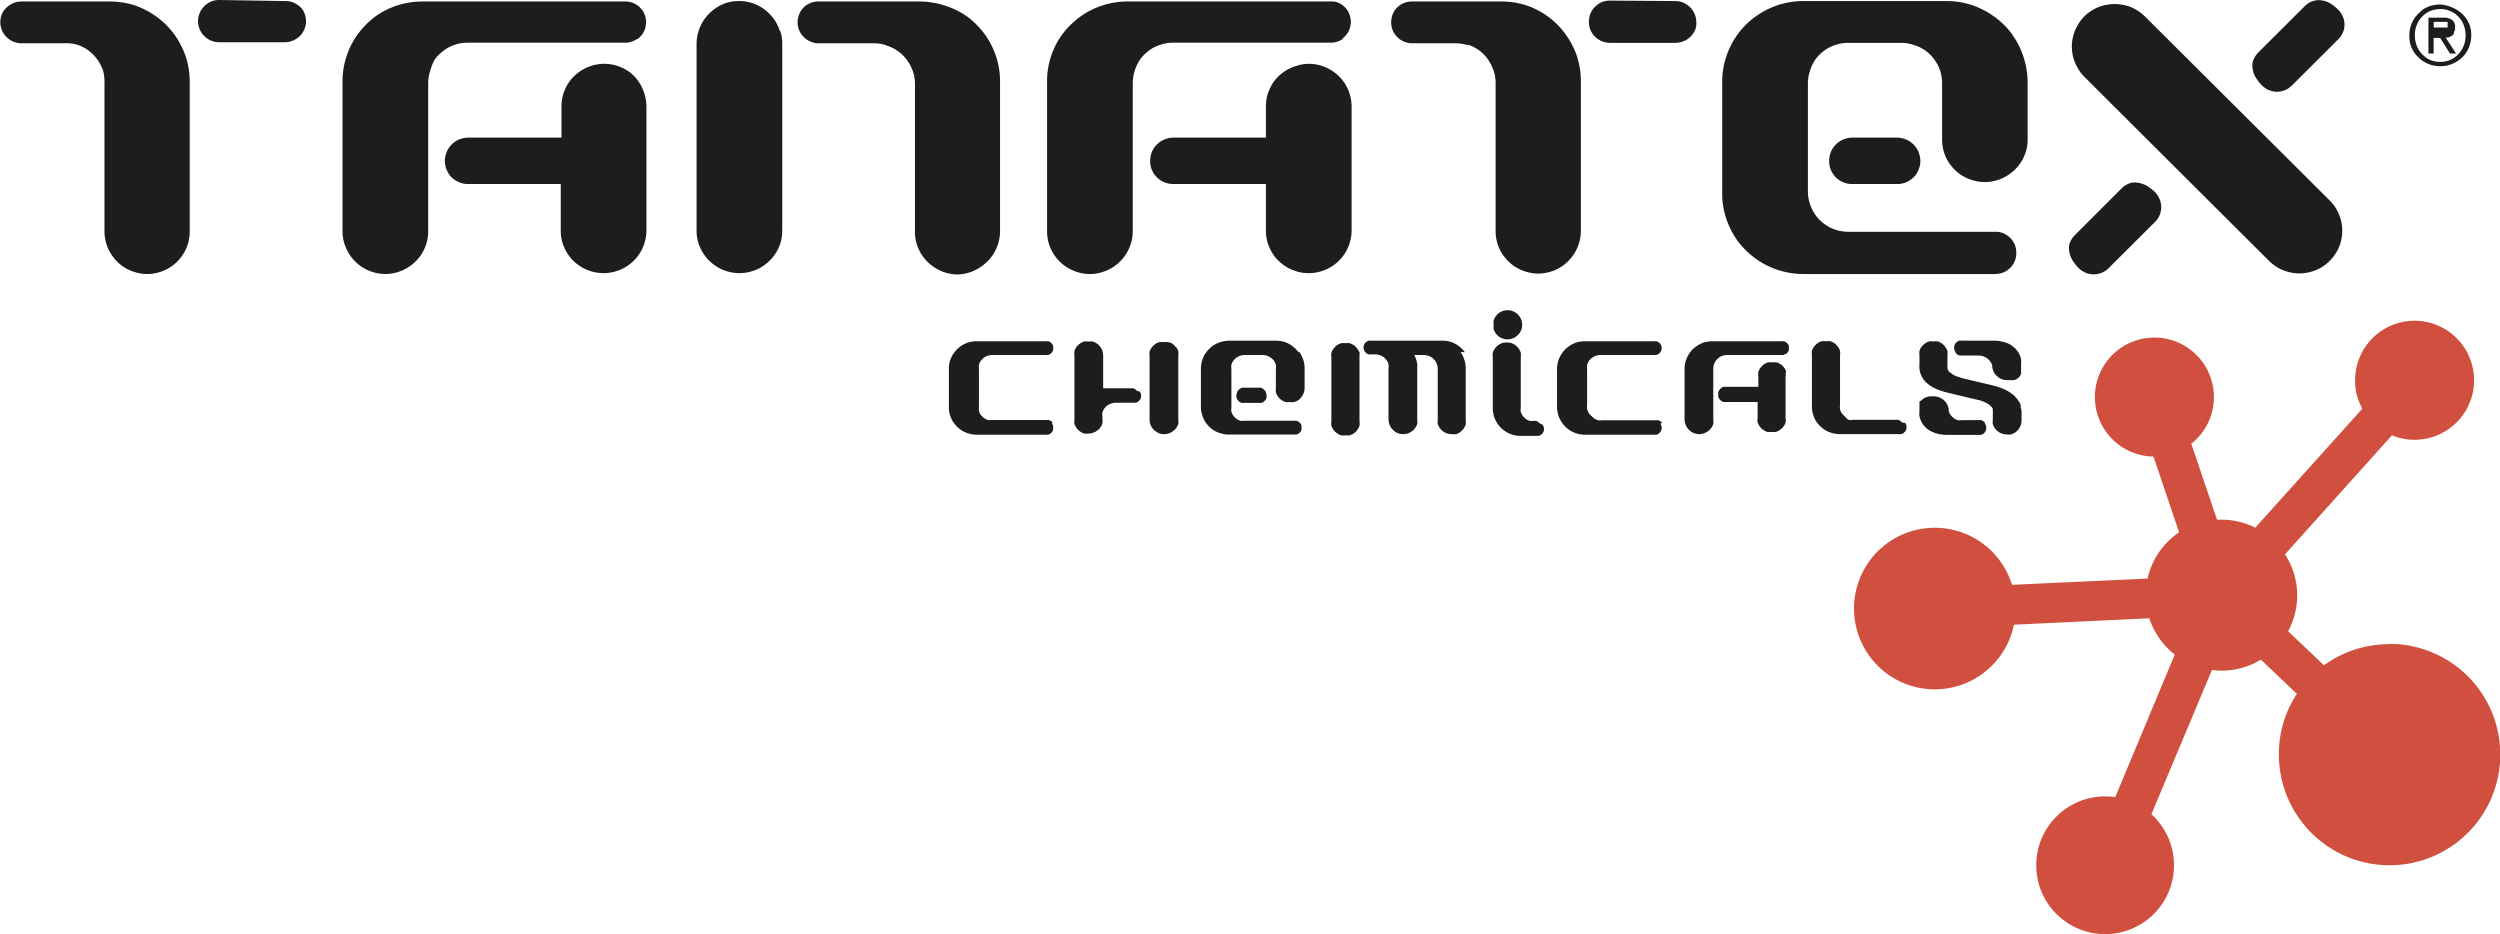 <svg xmlns="http://www.w3.org/2000/svg" width="59.27mm" height="22.15mm" viewBox="0 0 168 62.8">
  <defs>
    <style>
      .cls-1 {
        fill: #1d1d1b;
      }

      .cls-2 {
        fill: #d04f3f;
      }
    </style>
  </defs>
  <g id="Laag_2" data-name="Laag 2">
    <g id="Laag_1-2" data-name="Laag 1">
      <g>
        <path class="cls-1" d="M120.05,25a1,1,0,0,0-.13-.27,1.25,1.25,0,0,0-.23-.23.92.92,0,0,0-.28-.14,1,1,0,0,0-.3,0,1,1,0,0,0-.3,0,1,1,0,0,0-.28.14,1.2,1.2,0,0,0-.22.23.87.87,0,0,0-.14.27,1,1,0,0,0,0,.3V26H116l-.17,0a.53.53,0,0,0-.15.08.34.34,0,0,0-.12.12.55.55,0,0,0-.08.15.5.5,0,0,0,0,.17.44.44,0,0,0,0,.16.55.55,0,0,0,.08.15.48.48,0,0,0,.27.19.47.47,0,0,0,.17,0h2.12v1.07a1,1,0,0,0,0,.3,1,1,0,0,0,.14.27.92.92,0,0,0,.22.22,1.08,1.08,0,0,0,.28.15,1,1,0,0,0,.3,0,1,1,0,0,0,.3,0,.94.94,0,0,0,.28-.15.87.87,0,0,0,.36-.49.79.79,0,0,0,0-.3V25.32a.79.79,0,0,0,0-.3M90.69,6.29a2.73,2.73,0,0,0-.4-.8,2.86,2.86,0,0,0-.65-.65,2.94,2.94,0,0,0-.81-.41A2.7,2.7,0,0,0,88,4.29a2.62,2.62,0,0,0-.88.14A2.87,2.87,0,0,0,85.6,5.49a3.15,3.15,0,0,0-.4.8,2.87,2.87,0,0,0-.13.87V9.25H78.86a1.67,1.67,0,0,0-.49.08,1.65,1.65,0,0,0-.44.22,1.93,1.93,0,0,0-.35.35,1.51,1.51,0,0,0-.22.44,1.61,1.61,0,0,0-.07.49,1.49,1.49,0,0,0,.07.47,1.57,1.57,0,0,0,.57.78,1.57,1.57,0,0,0,.45.22,1.55,1.55,0,0,0,.48.07h6.21v3.12a2.87,2.87,0,0,0,.13.87,3,3,0,0,0,.4.8,2.87,2.87,0,0,0,1.47,1.06,2.62,2.62,0,0,0,.88.14,2.7,2.7,0,0,0,.88-.14,2.81,2.81,0,0,0,.81-.41,2.86,2.86,0,0,0,.65-.65,2.73,2.73,0,0,0,.4-.8,2.88,2.88,0,0,0,.14-.87V7.16a2.88,2.88,0,0,0-.14-.87m-47.4,0a2.83,2.83,0,0,0-1-1.45,2.94,2.94,0,0,0-.81-.41,2.87,2.87,0,0,0-1.77,0,2.94,2.94,0,0,0-.81.41,2.86,2.86,0,0,0-.65.65,3,3,0,0,0-.4.8,2.87,2.87,0,0,0-.13.87V9.25H31.46a1.67,1.67,0,0,0-.49.08,1.4,1.4,0,0,0-.44.22,1.66,1.66,0,0,0-.35.35,1.4,1.4,0,0,0-.22.44,1.62,1.62,0,0,0-.08.49,1.5,1.5,0,0,0,.08.47,1.65,1.65,0,0,0,.22.44,1.26,1.26,0,0,0,.35.34,1.54,1.54,0,0,0,.93.29h6.21v3.12a2.87,2.87,0,0,0,.13.87,3,3,0,0,0,.4.8,2.86,2.86,0,0,0,.65.65,2.94,2.94,0,0,0,.81.41,2.87,2.87,0,0,0,1.77,0,2.94,2.94,0,0,0,.81-.41,2.86,2.86,0,0,0,.65-.65,2.73,2.73,0,0,0,.4-.8,2.88,2.88,0,0,0,.14-.87V7.16a2.88,2.88,0,0,0-.14-.87M133.4,28.42a.57.57,0,0,0-.11-.11.46.46,0,0,0-.14-.07.39.39,0,0,0-.15,0h-1.15a.92.92,0,0,1-.28,0,.91.91,0,0,1-.26-.13,1,1,0,0,1-.21-.21.91.91,0,0,1-.13-.26.68.68,0,0,1,0-.28v.27a1,1,0,0,0-.19-.58,1,1,0,0,0-.23-.22.92.92,0,0,0-.28-.14.93.93,0,0,0-.29-.05l-.28,0-.21.05a.52.52,0,0,0-.15.06l-.11.07-.09.09A.47.47,0,0,0,129,27a.37.37,0,0,0,0,.11l0,.11a.66.66,0,0,0,0,.14v.26a1.42,1.42,0,0,0,0,.36,1.21,1.21,0,0,0,.11.32,1,1,0,0,0,.18.29,1.18,1.18,0,0,0,.25.25,1.33,1.33,0,0,0,.35.2,1.89,1.89,0,0,0,.44.14,2.73,2.73,0,0,0,.5.05H133l.15,0,.14-.07a.57.57,0,0,0,.11-.11.61.61,0,0,0,.07-.14.57.57,0,0,0,0-.3.54.54,0,0,0-.07-.13M162.78.7a2.61,2.61,0,0,0-.47.47,2.25,2.25,0,0,0-.29.58,2.16,2.16,0,0,0-.09.62A2.35,2.35,0,0,0,162,3a2.25,2.25,0,0,0,.29.58,2.61,2.61,0,0,0,.47.47,2.19,2.19,0,0,0,.59.3,2.16,2.16,0,0,0,.66.1,2.09,2.09,0,0,0,1.24-.4,2.1,2.1,0,0,0,.47-.47A2.25,2.25,0,0,0,166,3a2.35,2.35,0,0,0,.09-.64,2.16,2.16,0,0,0-.09-.62,2,2,0,0,0-.76-1,2.19,2.19,0,0,0-.59-.3A2.38,2.38,0,0,0,164,.3a2.51,2.51,0,0,0-.66.1,2.19,2.19,0,0,0-.59.3M163,3.83a2,2,0,0,1-.38-.39,1.78,1.78,0,0,1-.24-.5,1.83,1.83,0,0,1-.08-.57,1.77,1.77,0,0,1,.08-.56,1.86,1.86,0,0,1,.24-.49A1.8,1.8,0,0,1,163,.93a1.66,1.66,0,0,1,.48-.24A1.89,1.89,0,0,1,164,.61a1.59,1.59,0,0,1,.53.08,1.8,1.8,0,0,1,.48.24,2,2,0,0,1,.38.39,1.78,1.78,0,0,1,.24.5,2,2,0,0,1,.08.55,2.18,2.18,0,0,1-.08.57,2.1,2.1,0,0,1-.24.5,2,2,0,0,1-.38.39,1.83,1.83,0,0,1-.48.25,1.8,1.8,0,0,1-1.06,0,1.74,1.74,0,0,1-.49-.25m.58-.23V2.55H164l.66,1.05h.41l-.7-1.08.18,0,.14-.06.11-.06.08-.08a.26.26,0,0,0,.05-.09.41.41,0,0,0,0-.09A.5.5,0,0,0,165,2a.61.61,0,0,0,0-.14,1.09,1.09,0,0,0,0-.18,1.31,1.31,0,0,0-.05-.15.83.83,0,0,0-.08-.12l-.1-.09-.14-.07-.2-.06h-1.22V3.6Zm.51-2.13h.18l.12,0,.07,0,.06,0,0,0a.05.05,0,0,1,0,0,.08.08,0,0,1,0,.05.42.42,0,0,1,0,.06v.14a.64.64,0,0,1,0,.07.14.14,0,0,1,0,.06l0,0a.08.08,0,0,1,0,0,.1.1,0,0,1-.05,0l-.07,0-.14,0h-.67V1.47ZM135.82,27.29a1.3,1.3,0,0,0-.1-.25l-.16-.23a2.4,2.4,0,0,0-.22-.24,3,3,0,0,0-.32-.23,2.45,2.45,0,0,0-.43-.22,5.47,5.47,0,0,0-.61-.2l-.88-.21-.89-.21a2.91,2.91,0,0,1-.42-.11l-.3-.1a1.56,1.56,0,0,1-.22-.1l-.14-.11L131,25l-.07-.11a.61.61,0,0,1-.05-.12.74.74,0,0,1,0-.14c0-.05,0-.1,0-.15v-.59a1,1,0,0,0,0-.3,1.08,1.08,0,0,0-.15-.28,1,1,0,0,0-.5-.36,1,1,0,0,0-.29,0,1,1,0,0,0-.3,0,.87.87,0,0,0-.27.14,1,1,0,0,0-.23.22,1,1,0,0,0-.14.28,1,1,0,0,0,0,.3v.63a1.46,1.46,0,0,0,0,.3,1.28,1.28,0,0,0,.07.28,1.12,1.12,0,0,0,.11.25,1.26,1.26,0,0,0,.37.44,2.43,2.43,0,0,0,.29.21,2.48,2.48,0,0,0,.43.2,4.06,4.06,0,0,0,.61.19l.86.21.94.22.42.1.29.11.22.12a.53.53,0,0,1,.14.11,1.13,1.13,0,0,1,.11.11.75.75,0,0,1,.07.12.61.61,0,0,1,0,.12l0,.12a.53.53,0,0,1,0,.13v.36a.93.93,0,0,0,0,.29,1,1,0,0,0,.14.28.92.92,0,0,0,.22.22.82.82,0,0,0,.28.14.79.79,0,0,0,.3.05,1,1,0,0,0,.3,0,1.47,1.47,0,0,0,.28-.14,1.15,1.15,0,0,0,.22-.22,1,1,0,0,0,.19-.58v-.4a2.11,2.11,0,0,0,0-.26,1.82,1.82,0,0,0-.07-.25m-4.36-3.63.11.11.14.07.15,0H133a.87.87,0,0,1,.28.05.91.91,0,0,1,.26.13.84.84,0,0,1,.21.21.94.94,0,0,1,.14.26.9.9,0,0,1,0,.28v-.27a1,1,0,0,0,.19.58,1.15,1.15,0,0,0,.22.22,1,1,0,0,0,.58.19l.27,0,.21,0,.16-.06.11-.08.09-.08.06-.09.05-.11,0-.12s0-.08,0-.13V24.5a2,2,0,0,0,0-.35,1.21,1.21,0,0,0-.11-.32,1.41,1.41,0,0,0-.18-.29,1.24,1.24,0,0,0-.26-.25,1.63,1.63,0,0,0-.34-.21,2.54,2.54,0,0,0-.44-.13,2.07,2.07,0,0,0-.5-.05h-2.18a.39.39,0,0,0-.15,0l-.14.07-.11.11a.37.37,0,0,0-.07.14.57.57,0,0,0,0,.3.42.42,0,0,0,.07.13m-3.59,4.75-.11-.11-.14-.07-.15,0h-2.91a.93.93,0,0,1-.29,0A.91.91,0,0,1,124,28a1,1,0,0,1-.21-.21.91.91,0,0,1-.13-.26,1,1,0,0,1,0-.29V23.87a.92.92,0,0,0,0-.29.87.87,0,0,0-.14-.27,1,1,0,0,0-.22-.23,1,1,0,0,0-.28-.14,1,1,0,0,0-.3,0,1.06,1.06,0,0,0-.31,0,1,1,0,0,0-.27.14.84.84,0,0,0-.23.23.87.87,0,0,0-.14.27.92.92,0,0,0,0,.29v3.45a1.77,1.77,0,0,0,.09.56,1.54,1.54,0,0,0,.26.53,2.09,2.09,0,0,0,.42.42,1.74,1.74,0,0,0,.53.26,1.84,1.84,0,0,0,.57.09h4l.15,0,.14-.07.11-.11a.42.42,0,0,0,.07-.13.57.57,0,0,0,0-.3.37.37,0,0,0-.07-.14m-8-4.64.11-.11a.61.61,0,0,0,.07-.14.59.59,0,0,0,0-.14.77.77,0,0,0,0-.15.54.54,0,0,0-.07-.13.57.57,0,0,0-.11-.11l-.13-.07a.41.41,0,0,0-.16,0h-4.67a1.87,1.87,0,0,0-.57.08,1.84,1.84,0,0,0-.52.27,1.72,1.72,0,0,0-.43.42,2,2,0,0,0-.26.52,1.77,1.77,0,0,0-.09.56V28.2a.93.93,0,0,0,.05.29,1,1,0,0,0,.36.5.82.82,0,0,0,.28.14.92.92,0,0,0,.6,0,1,1,0,0,0,.5-.36,1,1,0,0,0,.14-.28.93.93,0,0,0,0-.29V24.79a.9.9,0,0,1,.17-.54,1,1,0,0,1,.21-.21.91.91,0,0,1,.26-.13,1,1,0,0,1,.29-.05h3.63l.15,0,.14-.07m-8.28,4.64-.11-.11-.14-.07-.14,0h-3.64a.92.92,0,0,1-.28,0A.84.84,0,0,1,107,28a1,1,0,0,1-.21-.21,1.26,1.26,0,0,1-.13-.26,1,1,0,0,1,0-.29V24.79a.9.9,0,0,1,0-.28,1.26,1.26,0,0,1,.13-.26.88.88,0,0,1,.22-.21.91.91,0,0,1,.26-.13.92.92,0,0,1,.28-.05h3.64l.14,0,.14-.07.11-.11a.83.83,0,0,0,.07-.13.57.57,0,0,0,0-.3.54.54,0,0,0-.07-.13.38.38,0,0,0-.11-.11l-.13-.07a.39.39,0,0,0-.15,0h-4.67a1.77,1.77,0,0,0-1.1.35,1.68,1.68,0,0,0-.42.42,1.84,1.84,0,0,0-.27.52,1.77,1.77,0,0,0-.09.56v2.57a1.87,1.87,0,0,0,.36,1.09,1.86,1.86,0,0,0,.42.42,1.81,1.81,0,0,0,.52.26,1.9,1.9,0,0,0,.58.09h4.67l.14,0,.14-.07.11-.11a.83.83,0,0,0,.07-.13.57.57,0,0,0,0-.3.61.61,0,0,0-.07-.14m-8.09,0-.11-.11-.14-.07-.15,0h0a1,1,0,0,1-.29,0,.91.91,0,0,1-.26-.13,1,1,0,0,1-.21-.21,1.26,1.26,0,0,1-.13-.26,1,1,0,0,1,0-.29v-3.4a1,1,0,0,0,0-.3,1,1,0,0,0-.14-.27,1.2,1.2,0,0,0-.22-.23,1,1,0,0,0-.28-.14,1.14,1.14,0,0,0-.6,0,1,1,0,0,0-.28.14,1.2,1.2,0,0,0-.22.23,1,1,0,0,0-.14.27,1,1,0,0,0,0,.3v3.44a1.88,1.88,0,0,0,.09.57,2.11,2.11,0,0,0,.26.52,1.91,1.91,0,0,0,.43.42,1.81,1.81,0,0,0,.52.26,1.88,1.88,0,0,0,.57.09h1.08l.15,0,.14-.07.11-.11a.83.83,0,0,0,.07-.13.57.57,0,0,0,0-.3.61.61,0,0,0-.07-.14m-2.65-7.65a1,1,0,0,0-.28.13,1.2,1.2,0,0,0-.22.23,1,1,0,0,0-.14.27,1,1,0,0,0,0,.3.94.94,0,0,0,0,.3,1,1,0,0,0,.14.28.92.92,0,0,0,.22.22.84.84,0,0,0,.27.13.79.79,0,0,0,.3.05,1,1,0,0,0,.58-.19,1,1,0,0,0,.36-.49,1,1,0,0,0-.14-.87,1.15,1.15,0,0,0-.22-.22,1,1,0,0,0-.58-.19.93.93,0,0,0-.29.05m-9.66,2.81a1,1,0,0,0-.15-.27,1,1,0,0,0-.22-.23,1.47,1.47,0,0,0-.28-.14,1,1,0,0,0-.3,0,.92.92,0,0,0-.29,0,1.22,1.22,0,0,0-.28.14,1.25,1.25,0,0,0-.23.23,1,1,0,0,0-.14.27,1,1,0,0,0,0,.3v4.31a1,1,0,0,0,0,.3,1,1,0,0,0,.14.27.92.92,0,0,0,.22.22,1.08,1.08,0,0,0,.28.15,1,1,0,0,0,.3,0,1.06,1.06,0,0,0,.31,0,1.47,1.47,0,0,0,.28-.14,1.2,1.2,0,0,0,.22-.23,1.38,1.38,0,0,0,.14-.27,1,1,0,0,0,0-.3V23.87a1,1,0,0,0,0-.3m7.08.1a1.86,1.86,0,0,0-.42-.42,1.77,1.77,0,0,0-1.09-.35H92.12a.39.39,0,0,0-.15,0l-.14.07a.57.57,0,0,0-.11.11.31.31,0,0,0-.06.13.39.39,0,0,0,0,.3.28.28,0,0,0,.07.13.52.52,0,0,0,.1.11l.14.07.15,0h.35a1.4,1.4,0,0,1,.28.06,1,1,0,0,1,.25.14,1,1,0,0,1,.19.21.72.72,0,0,1,.12.25.84.84,0,0,1,0,.27V28.2a.93.93,0,0,0,.05.29,1,1,0,0,0,.36.5,1.08,1.08,0,0,0,.28.15,1.15,1.15,0,0,0,.6,0,1.08,1.08,0,0,0,.28-.15.92.92,0,0,0,.22-.22,1,1,0,0,0,.14-.28.93.93,0,0,0,0-.29V24.75a1.43,1.43,0,0,0,0-.29,1.63,1.63,0,0,0-.07-.3,1.94,1.94,0,0,0-.13-.3h.65a.92.92,0,0,1,.28.05.91.91,0,0,1,.26.13,1,1,0,0,1,.21.21.91.91,0,0,1,.13.26.92.92,0,0,1,.05.28V28.2a1,1,0,0,0,0,.3,1.47,1.47,0,0,0,.14.28,1.2,1.2,0,0,0,.23.22.93.93,0,0,0,.57.18,1,1,0,0,0,.3,0,.87.87,0,0,0,.27-.14,1,1,0,0,0,.23-.23,1.38,1.38,0,0,0,.14-.27,1,1,0,0,0,0-.3V24.75a1.77,1.77,0,0,0-.09-.56,1.59,1.59,0,0,0-.26-.52m-10.89,0a2.14,2.14,0,0,0-.43-.42,1.84,1.84,0,0,0-.52-.27,2.24,2.24,0,0,0-.57-.08H82.6A2.24,2.24,0,0,0,82,23a1.77,1.77,0,0,0-.53.27,2.09,2.09,0,0,0-.42.42,1.81,1.81,0,0,0-.26.52,1.88,1.88,0,0,0-.09.57v2.57a1.77,1.77,0,0,0,.09.56,1.74,1.74,0,0,0,.26.53,2.09,2.09,0,0,0,.42.42,1.74,1.74,0,0,0,.53.26,1.88,1.88,0,0,0,.57.09H87l.14,0,.14-.07.11-.11a.61.61,0,0,0,.07-.14.32.32,0,0,0,0-.14.77.77,0,0,0,0-.15.61.61,0,0,0-.07-.14l-.11-.11-.14-.07-.14,0H83.64a.93.93,0,0,1-.29,0,.91.91,0,0,1-.26-.13,1,1,0,0,1-.21-.21.91.91,0,0,1-.13-.26,1,1,0,0,1,0-.29V24.79a.92.92,0,0,1,0-.28.91.91,0,0,1,.13-.26,1,1,0,0,1,.21-.21.91.91,0,0,1,.26-.13,1,1,0,0,1,.29-.05h1.21a.87.87,0,0,1,.28.05.79.79,0,0,1,.26.13.88.88,0,0,1,.22.21,1.26,1.26,0,0,1,.13.26.9.9,0,0,1,0,.28v1.29a1,1,0,0,0,0,.3,1,1,0,0,0,.14.27,1,1,0,0,0,.22.23,1.47,1.47,0,0,0,.28.14,1,1,0,0,0,.3,0,.79.79,0,0,0,.3,0,1,1,0,0,0,.28-.13,1.2,1.2,0,0,0,.22-.23,1,1,0,0,0,.14-.28.93.93,0,0,0,.05-.29V24.75a1.88,1.88,0,0,0-.09-.57,2.11,2.11,0,0,0-.26-.52m-3.86,2.4-.15.08a.46.46,0,0,0-.12.12.65.65,0,0,0-.1.32.88.88,0,0,0,0,.16,1.09,1.09,0,0,0,.08.15.68.68,0,0,0,.12.12.51.51,0,0,0,.15.07.45.45,0,0,0,.16,0h1a.45.45,0,0,0,.16,0,.46.46,0,0,0,.16-.07l.12-.12a.51.51,0,0,0,.07-.15.45.45,0,0,0,0-.16.65.65,0,0,0-.1-.32l-.12-.12-.15-.08-.17,0h-1l-.16,0m-7,.22a.57.57,0,0,0-.11-.11l-.13-.07-.15,0H74.13V23.9a1,1,0,0,0-.19-.58,1,1,0,0,0-.5-.36,1,1,0,0,0-.3,0,1,1,0,0,0-.3,0,1,1,0,0,0-.5.36.82.82,0,0,0-.14.28.93.93,0,0,0,0,.29V28.2a.93.93,0,0,0,0,.29,1,1,0,0,0,.14.28.92.92,0,0,0,.22.22,1.08,1.08,0,0,0,.28.15,1,1,0,0,0,.3,0,.79.79,0,0,0,.3-.05.74.74,0,0,0,.28-.14.77.77,0,0,0,.22-.22.7.7,0,0,0,.14-.27,1,1,0,0,0,0-.29V28a.9.9,0,0,1,0-.28,1.26,1.26,0,0,1,.13-.26,1,1,0,0,1,.21-.21.84.84,0,0,1,.27-.13.87.87,0,0,1,.28-.05H76.2l.15,0,.13-.07.11-.11a.83.83,0,0,0,.07-.13.57.57,0,0,0,0-.3.61.61,0,0,0-.07-.14m2.41-3a1,1,0,0,0-.23-.23A1,1,0,0,0,78.5,23a1.1,1.1,0,0,0-.31,0,1,1,0,0,0-.3,0,1,1,0,0,0-.28.14,1.15,1.15,0,0,0-.22.22,1,1,0,0,0-.14.28.92.92,0,0,0,0,.29V28.2a.93.93,0,0,0,.18.57.8.8,0,0,0,.23.22.82.82,0,0,0,.57.19.84.84,0,0,0,.31-.05.78.78,0,0,0,.27-.14.8.8,0,0,0,.23-.22,1.15,1.15,0,0,0,.14-.27,1,1,0,0,0,0-.29V23.9a1,1,0,0,0,0-.3,1.38,1.38,0,0,0-.14-.27m-8.31,5.08a.38.38,0,0,0-.11-.11l-.13-.07-.15,0H66.66a.92.92,0,0,1-.28,0,.91.91,0,0,1-.26-.13,1,1,0,0,1-.21-.21.71.71,0,0,1-.13-.26,1,1,0,0,1,0-.29V24.79a.92.92,0,0,1,0-.28.91.91,0,0,1,.13-.26,1,1,0,0,1,.21-.21.91.91,0,0,1,.26-.13.92.92,0,0,1,.28-.05H70.3l.15,0,.13-.07a.57.57,0,0,0,.11-.11.42.42,0,0,0,.07-.13.57.57,0,0,0,0-.3.52.52,0,0,0-.06-.13.57.57,0,0,0-.11-.11l-.14-.07a.39.39,0,0,0-.15,0H65.63a1.83,1.83,0,0,0-.57.08,1.77,1.77,0,0,0-.53.27,1.93,1.93,0,0,0-.69.94,1.77,1.77,0,0,0-.08.56v2.57a1.77,1.77,0,0,0,.35,1.09,2.09,2.09,0,0,0,.42.42,1.74,1.74,0,0,0,.53.26,1.79,1.79,0,0,0,.57.09H70.3l.15,0,.13-.07a.57.57,0,0,0,.11-.11.37.37,0,0,0,.07-.14.32.32,0,0,0,0-.14.39.39,0,0,0,0-.15.37.37,0,0,0-.07-.14M135.24,2.32A5.28,5.28,0,0,0,134,1.1a5.59,5.59,0,0,0-1.54-.78,5.52,5.52,0,0,0-1.66-.25h-9.58a5.59,5.59,0,0,0-1.67.25A5.67,5.67,0,0,0,118,1.1a5.28,5.28,0,0,0-1.23,1.22A5.37,5.37,0,0,0,116,3.85a5.22,5.22,0,0,0-.26,1.65V13a5.13,5.13,0,0,0,.26,1.65,5.37,5.37,0,0,0,.77,1.53A5.52,5.52,0,0,0,118,17.39a5.37,5.37,0,0,0,1.53.77,5.6,5.6,0,0,0,1.67.26h12.9a1.55,1.55,0,0,0,.43-.07,1.36,1.36,0,0,0,.4-.2,1.62,1.62,0,0,0,.32-.32,1.5,1.5,0,0,0,.2-.4,1.47,1.47,0,0,0,.06-.42,1.61,1.61,0,0,0-.06-.44,1.5,1.5,0,0,0-.2-.4,1.22,1.22,0,0,0-.32-.32,1.29,1.29,0,0,0-.83-.27l-9.88,0a2.62,2.62,0,0,1-.83-.13,2.46,2.46,0,0,1-.76-.38,2.61,2.61,0,0,1-.62-.62,2.76,2.76,0,0,1-.38-.77,2.62,2.62,0,0,1-.13-.83V5.61a2.6,2.6,0,0,1,.13-.82A3,3,0,0,1,122,4a2.76,2.76,0,0,1,.62-.61,2.46,2.46,0,0,1,.76-.38,2.62,2.62,0,0,1,.83-.13h3.54a2.62,2.62,0,0,1,.83.13A2.62,2.62,0,0,1,130,4a2.82,2.82,0,0,1,.39.75,2.92,2.92,0,0,1,.13.82V9.37a2.87,2.87,0,0,0,.13.87,2.69,2.69,0,0,0,.41.81,3.08,3.08,0,0,0,.65.65,3,3,0,0,0,1.68.54,2.91,2.91,0,0,0,1.68-.55,2.91,2.91,0,0,0,.66-.65,2.94,2.94,0,0,0,.41-.81,2.8,2.8,0,0,0,.13-.86V5.5A5.51,5.51,0,0,0,136,3.85a5.37,5.37,0,0,0-.77-1.53M124,9.33a1.46,1.46,0,0,0-.43.22,1.54,1.54,0,0,0-.57.79,1.61,1.61,0,0,0-.07.49,1.49,1.49,0,0,0,.07.47,1.46,1.46,0,0,0,.22.43,1.3,1.3,0,0,0,.35.35,1.4,1.4,0,0,0,.44.22,1.49,1.49,0,0,0,.47.07h3a1.54,1.54,0,0,0,.93-.29,1.41,1.41,0,0,0,.35-.34,1.65,1.65,0,0,0,.22-.44,1.5,1.5,0,0,0,.08-.47,1.62,1.62,0,0,0-.08-.49,1.4,1.4,0,0,0-.22-.44,1.66,1.66,0,0,0-.35-.35,1.4,1.4,0,0,0-.44-.22,1.67,1.67,0,0,0-.49-.08h-3a1.61,1.61,0,0,0-.48.08m27.78-5.81a1.51,1.51,0,0,0-.25.33,1.42,1.42,0,0,0-.14.35,1.14,1.14,0,0,0,0,.37,1.76,1.76,0,0,0,.08.37,1.78,1.78,0,0,0,.22.4,2.51,2.51,0,0,0,.33.4,1.78,1.78,0,0,0,.36.27,1.88,1.88,0,0,0,.42.14,1.77,1.77,0,0,0,.46,0,1.88,1.88,0,0,0,.42-.14,1.52,1.52,0,0,0,.35-.26l3.11-3.1a1.22,1.22,0,0,0,.27-.36,1.23,1.23,0,0,0,.14-.42,1.37,1.37,0,0,0,0-.45A1.45,1.45,0,0,0,157.4,1a1.31,1.31,0,0,0-.27-.36,3.26,3.26,0,0,0-.4-.34,2.67,2.67,0,0,0-.41-.21,1.89,1.89,0,0,0-.4-.08h-.16a1.59,1.59,0,0,0-.3.06,1.3,1.3,0,0,0-.3.13,2,2,0,0,0-.28.23ZM139.45,15.8a1.31,1.31,0,0,0-.25.33,1.17,1.17,0,0,0-.14.35,1.45,1.45,0,0,0,0,.36,1.75,1.75,0,0,0,.09.38,1.78,1.78,0,0,0,.22.4,2.51,2.51,0,0,0,.33.4,1.42,1.42,0,0,0,.36.26,1.23,1.23,0,0,0,.42.14,1.19,1.19,0,0,0,.46,0,1.23,1.23,0,0,0,.42-.14,1.24,1.24,0,0,0,.35-.25l3.11-3.1a1.36,1.36,0,0,0,.27-.36,1.3,1.3,0,0,0,.14-.42,1.43,1.43,0,0,0,0-.46,1.48,1.48,0,0,0-.14-.42,1.84,1.84,0,0,0-.27-.37,3.12,3.12,0,0,0-.4-.32,1.41,1.41,0,0,0-.4-.21,1.39,1.39,0,0,0-.38-.09,1.14,1.14,0,0,0-.37,0,1.45,1.45,0,0,0-.7.4Zm4-15.21a2.61,2.61,0,0,0-.87-.28,2.84,2.84,0,0,0-.92,0,2.61,2.61,0,0,0-.87.28,3,3,0,0,0-.71.51,3,3,0,0,0-.51.71,2.91,2.91,0,0,0-.29.86,2.84,2.84,0,0,0,0,.92,2.73,2.73,0,0,0,.29.86,2.79,2.79,0,0,0,.51.71l12.42,12.38a3.33,3.33,0,0,0,.71.52,3.21,3.21,0,0,0,.86.28,2.84,2.84,0,0,0,.92,0,3,3,0,0,0,.87-.28,2.93,2.93,0,0,0,1.24-1.24,2.63,2.63,0,0,0,.28-.86,2.84,2.84,0,0,0,0-.92,3,3,0,0,0-.28-.85,2.89,2.89,0,0,0-.52-.71L144.15,1.1a3,3,0,0,0-.71-.51M98.63,3a2.46,2.46,0,0,1,.76.38A2.76,2.76,0,0,1,100,4a3.38,3.38,0,0,1,.38.76,2.6,2.6,0,0,1,.13.82l0,9.94a2.87,2.87,0,0,0,.13.87,2.81,2.81,0,0,0,.41.81,3.08,3.08,0,0,0,.65.65,2.91,2.91,0,0,0,.81.4,2.88,2.88,0,0,0,.87.14,2.93,2.93,0,0,0,.87-.14,2.68,2.68,0,0,0,.79-.4,2.86,2.86,0,0,0,.65-.65,2.81,2.81,0,0,0,.41-.81,2.88,2.88,0,0,0,.14-.87V5.5A5.52,5.52,0,0,0,106,3.85a5.45,5.45,0,0,0-.77-1.52,5.32,5.32,0,0,0-2.75-2A5.46,5.46,0,0,0,100.85.1H94.9a1.61,1.61,0,0,0-.44.06,1.66,1.66,0,0,0-.4.2,1.62,1.62,0,0,0-.32.32,1.41,1.41,0,0,0-.19.39,1.57,1.57,0,0,0,0,.86,1.6,1.6,0,0,0,.2.39,1.62,1.62,0,0,0,.32.32,1.36,1.36,0,0,0,.4.2,1.25,1.25,0,0,0,.43.07h2.9a2.62,2.62,0,0,1,.83.13m9.56-3a1.54,1.54,0,0,0-.43.06,1.53,1.53,0,0,0-.4.21,1.62,1.62,0,0,0-.32.32,1.5,1.5,0,0,0-.2.4,1.67,1.67,0,0,0-.06.44,1.59,1.59,0,0,0,.06.43,1.6,1.6,0,0,0,.2.39,1.62,1.62,0,0,0,.32.32,1.36,1.36,0,0,0,.4.2,1.25,1.25,0,0,0,.43.07h4.4a1.53,1.53,0,0,0,.85-.27,1.62,1.62,0,0,0,.32-.32,1.2,1.2,0,0,0,.2-.39A1.25,1.25,0,0,0,114,1.5a1.31,1.31,0,0,0-.07-.44,1.25,1.25,0,0,0-.2-.4,1.62,1.62,0,0,0-.32-.32,1.53,1.53,0,0,0-.4-.21,1.74,1.74,0,0,0-.45-.06Zm-18,2.57a1.62,1.62,0,0,0,.32-.32,1.44,1.44,0,0,0,.2-.39,1.61,1.61,0,0,0,.07-.43,1.61,1.61,0,0,0-.07-.43,1.41,1.41,0,0,0-.19-.39,1.62,1.62,0,0,0-.32-.32,1.66,1.66,0,0,0-.4-.2A1.61,1.61,0,0,0,89.41.1H75.79a5.52,5.52,0,0,0-1.66.25,5.42,5.42,0,0,0-1.54.77,5.69,5.69,0,0,0-1.23,1.22,5.32,5.32,0,0,0-1,3.16V15.55a2.8,2.8,0,0,0,.13.86,2.94,2.94,0,0,0,.41.81,2.87,2.87,0,0,0,1.47,1.06,2.74,2.74,0,0,0,1.73,0,2.87,2.87,0,0,0,1.47-1.06,2.94,2.94,0,0,0,.41-.81,2.82,2.82,0,0,0,.14-.86V5.61a2.91,2.91,0,0,1,.12-.82A3,3,0,0,1,76.61,4a2.94,2.94,0,0,1,.61-.61A2.58,2.58,0,0,1,78,3a2.62,2.62,0,0,1,.83-.13h10.6a1.25,1.25,0,0,0,.43-.07,1.25,1.25,0,0,0,.4-.2M52.39,2.07a2.73,2.73,0,0,0-.4-.8,3.18,3.18,0,0,0-.66-.66A2.94,2.94,0,0,0,50.52.2a2.91,2.91,0,0,0-.87-.13,2.87,2.87,0,0,0-.87.13A2.94,2.94,0,0,0,48,.61a3.08,3.08,0,0,0-.65.65,2.94,2.94,0,0,0-.41.81,2.88,2.88,0,0,0-.14.87V15.49a2.87,2.87,0,0,0,.13.87,3,3,0,0,0,.41.8,2.86,2.86,0,0,0,.65.65,2.69,2.69,0,0,0,.81.41,2.84,2.84,0,0,0,1.76,0,2.69,2.69,0,0,0,.81-.41,2.86,2.86,0,0,0,.65-.65,2.76,2.76,0,0,0,.41-.8,2.87,2.87,0,0,0,.13-.87V2.94a2.6,2.6,0,0,0-.14-.87m7.17,1a2.46,2.46,0,0,1,.76.38,2.52,2.52,0,0,1,.61.61,3,3,0,0,1,.39.76,2.6,2.6,0,0,1,.13.82v9.94a2.8,2.8,0,0,0,.13.86,2.94,2.94,0,0,0,.41.81,2.91,2.91,0,0,0,.66.65,2.91,2.91,0,0,0,1.68.55A2.91,2.91,0,0,0,66,17.87a2.86,2.86,0,0,0,.65-.65,2.94,2.94,0,0,0,.41-.81,2.82,2.82,0,0,0,.14-.86V5.5a5.42,5.42,0,0,0-1-3.16A5.69,5.69,0,0,0,65,1.12,5.42,5.42,0,0,0,63.41.35,5.52,5.52,0,0,0,61.75.1H55a1.67,1.67,0,0,0-.44.06,1.87,1.87,0,0,0-.4.2,1.57,1.57,0,0,0-.31.32,1.18,1.18,0,0,0-.19.39,1.29,1.29,0,0,0-.07.43,1.29,1.29,0,0,0,.07.43,1.2,1.2,0,0,0,.2.39,1.62,1.62,0,0,0,.32.32,1.25,1.25,0,0,0,.4.2,1.23,1.23,0,0,0,.42.07h3.71a2.62,2.62,0,0,1,.83.13m-16.72-.4a1.62,1.62,0,0,0,.32-.32,1.6,1.6,0,0,0,.2-.39,2.14,2.14,0,0,0,.07-.43,1.61,1.61,0,0,0-.07-.43,1.41,1.41,0,0,0-.19-.39,1.62,1.62,0,0,0-.32-.32,1.66,1.66,0,0,0-.4-.2A1.61,1.61,0,0,0,42,.1H28.39a5.52,5.52,0,0,0-1.66.25,5.3,5.3,0,0,0-1.54.77A5.69,5.69,0,0,0,24,2.34a5.42,5.42,0,0,0-1,3.16V15.55a2.82,2.82,0,0,0,.14.86,2.94,2.94,0,0,0,.41.81,2.86,2.86,0,0,0,.65.65,2.91,2.91,0,0,0,1.68.55,2.91,2.91,0,0,0,1.68-.55,2.91,2.91,0,0,0,.66-.65,2.94,2.94,0,0,0,.41-.81,2.8,2.8,0,0,0,.13-.86V5.61a2.6,2.6,0,0,1,.13-.82A3.38,3.38,0,0,1,29.2,4a2.76,2.76,0,0,1,.62-.61A2.46,2.46,0,0,1,30.58,3a2.62,2.62,0,0,1,.83-.13H42a1.25,1.25,0,0,0,.43-.07,1.36,1.36,0,0,0,.4-.2M5.15,3a2.71,2.71,0,0,1,.76.38A2.94,2.94,0,0,1,6.52,4a3,3,0,0,1,.39.76A2.91,2.91,0,0,1,7,5.61l0,9.94a2.88,2.88,0,0,0,.14.87,2.81,2.81,0,0,0,.41.81,2.86,2.86,0,0,0,.65.65,2.78,2.78,0,0,0,.81.4,2.88,2.88,0,0,0,.87.14,2.82,2.82,0,0,0,.86-.14,2.83,2.83,0,0,0,1.45-1.05,2.81,2.81,0,0,0,.41-.81,2.87,2.87,0,0,0,.13-.87V5.5a5.51,5.51,0,0,0-.25-1.65,6,6,0,0,0-.77-1.52,5.48,5.48,0,0,0-1.23-1.22A5.42,5.42,0,0,0,9,.35,5.51,5.51,0,0,0,7.37.1h-6A1.67,1.67,0,0,0,1,.16a1.87,1.87,0,0,0-.4.2A1.57,1.57,0,0,0,.26.68a1.44,1.44,0,0,0-.2.39A1.59,1.59,0,0,0,0,1.5a1.29,1.29,0,0,0,.07.43,1.31,1.31,0,0,0,.2.39,1.62,1.62,0,0,0,.32.32,1.25,1.25,0,0,0,.4.2,1.23,1.23,0,0,0,.42.07H4.32A2.62,2.62,0,0,1,5.15,3m9.55-3a1.52,1.52,0,0,0-.42.06,1.53,1.53,0,0,0-.4.21,1.62,1.62,0,0,0-.32.32,1.25,1.25,0,0,0-.2.4,1.35,1.35,0,0,0-.07.44,1.29,1.29,0,0,0,.07.43,1.31,1.31,0,0,0,.2.39,1.62,1.62,0,0,0,.32.32,1.25,1.25,0,0,0,.4.2,1.23,1.23,0,0,0,.42.07h4.41a1.31,1.31,0,0,0,.44-.07,1.25,1.25,0,0,0,.4-.2,1.12,1.12,0,0,0,.33-.32,1.44,1.44,0,0,0,.2-.39,1.25,1.25,0,0,0,.07-.43,1.62,1.62,0,0,0-.07-.44,1.5,1.5,0,0,0-.2-.4A1.62,1.62,0,0,0,20,.34a1.77,1.77,0,0,0-.41-.21,1.61,1.61,0,0,0-.44-.06Z"/>
        <path class="cls-2" d="M160.56,43.3a7.43,7.43,0,0,0-4.37,1.42l-2.41-2.29a5.16,5.16,0,0,0,.61-2.41,5.09,5.09,0,0,0-.82-2.76l7.19-8a3.85,3.85,0,0,0,1.52.3,4,4,0,1,0-4-4,3.88,3.88,0,0,0,.49,1.91l-7.2,8a5.06,5.06,0,0,0-2.27-.54H149c-.56-1.65-1.19-3.52-1.73-5.1a4,4,0,1,0-2.54.86l1.72,5.09a5.11,5.11,0,0,0-2.12,3.11l-9.11.42a5.43,5.43,0,1,0,.13,2.68l9.1-.43A5.13,5.13,0,0,0,146.16,44l-4,9.58a5.09,5.09,0,0,0-.69-.05,4.63,4.63,0,1,0,3.12,1.2l4.07-9.7a4.89,4.89,0,0,0,.66.05,5.13,5.13,0,0,0,2.63-.74l2.42,2.3a7.29,7.29,0,0,0-1.21,4.05,7.44,7.44,0,1,0,7.43-7.41"/>
      </g>
    </g>
  </g>
</svg>
